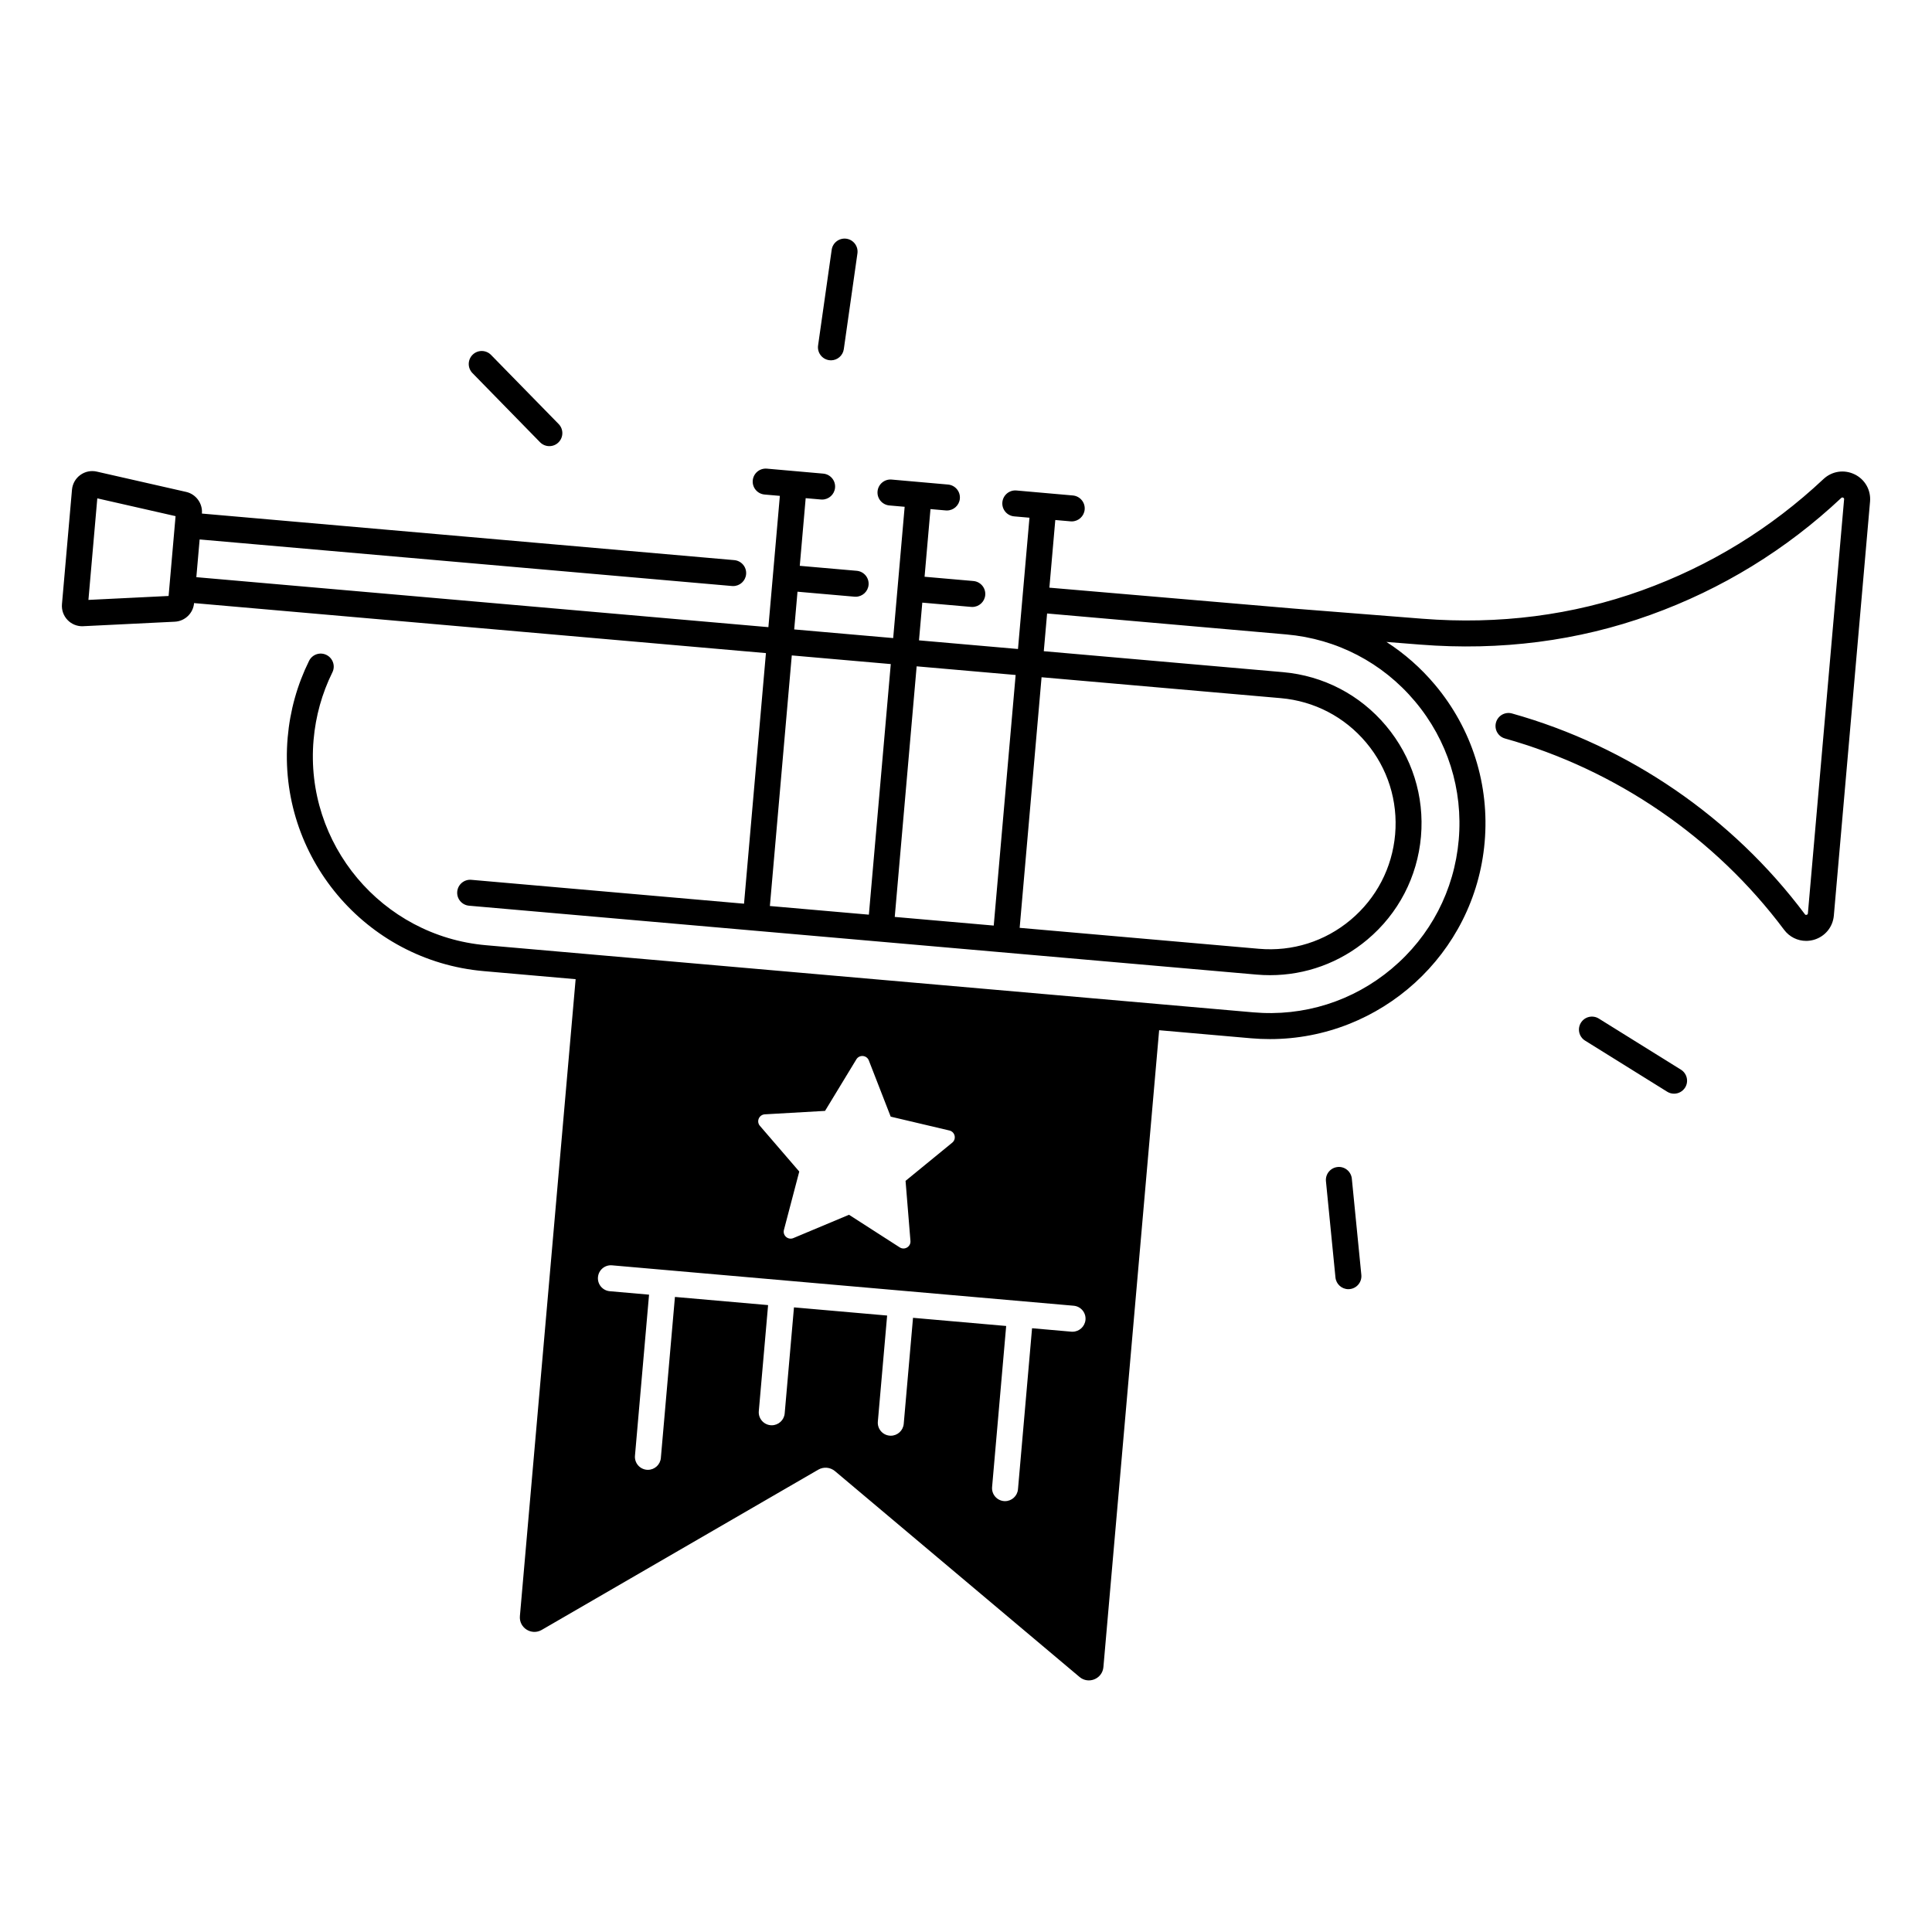 <?xml version="1.0" encoding="UTF-8"?>
<!-- Uploaded to: SVG Find, www.svgrepo.com, Generator: SVG Find Mixer Tools -->
<svg fill="#000000" width="800px" height="800px" version="1.1" viewBox="144 144 512 512" xmlns="http://www.w3.org/2000/svg">
 <g>
  <path d="m635.47 269.7c-2.766-1.34-5.992-0.848-8.234 1.258-13.953 13.098-30.148 23.035-48.168 29.52-18.254 6.574-37.816 9.094-58.156 7.488l-33.91-2.676c-0.316-0.031-64.906-5.551-64.906-5.551l1.566-17.93 4.055 0.355c0.098 0.012 0.207 0.012 0.305 0.012 1.762 0 3.266-1.348 3.426-3.141 0.168-1.898-1.238-3.562-3.129-3.731l-14.953-1.32c-1.898-0.168-3.562 1.238-3.731 3.129-0.168 1.898 1.238 3.562 3.129 3.731l4.055 0.355-1.871 21.363-1.172 13.43-26.234-2.293 0.875-9.996 12.949 1.133c0.098 0.012 0.207 0.012 0.305 0.012 1.762 0 3.266-1.348 3.426-3.141 0.168-1.898-1.238-3.562-3.129-3.731l-12.949-1.133 1.566-17.93 4.055 0.355c0.098 0.012 0.207 0.012 0.305 0.012 1.762 0 3.266-1.348 3.426-3.141 0.168-1.898-1.238-3.562-3.129-3.731l-14.953-1.32c-1.898-0.168-3.562 1.238-3.731 3.129-0.168 1.898 1.238 3.562 3.129 3.731l4.055 0.355-3.039 34.793-26.234-2.293 0.875-9.996 15.105 1.32c0.098 0.012 0.207 0.012 0.305 0.012 1.762 0 3.266-1.348 3.426-3.141 0.168-1.898-1.238-3.562-3.129-3.731l-15.105-1.32 1.566-17.93 4.055 0.355c0.098 0.012 0.207 0.012 0.305 0.012 1.762 0 3.266-1.348 3.426-3.141 0.168-1.898-1.238-3.562-3.129-3.731l-14.953-1.32c-1.898-0.156-3.562 1.238-3.731 3.129-0.168 1.898 1.238 3.562 3.129 3.731l4.055 0.355-3.039 34.793-151.6-13.246 0.875-9.996 141.09 12.34c0.098 0.012 0.207 0.012 0.305 0.012 1.762 0 3.266-1.348 3.426-3.141 0.168-1.898-1.238-3.562-3.129-3.731l-141.09-12.34v-0.012c0.234-2.668-1.566-5.137-4.184-5.727l-23.684-5.383c-1.516-0.344-3.109-0.02-4.367 0.906-1.258 0.914-2.055 2.332-2.195 3.887l-2.656 30.328c-0.137 1.555 0.402 3.09 1.484 4.211 1.023 1.062 2.422 1.652 3.887 1.652 0.09 0 0.176 0 0.266-0.012l24.266-1.191c2.676-0.129 4.879-2.242 5.106-4.922v-0.012l151.55 13.254-5.805 66.41-72.273-6.328c-1.898-0.168-3.562 1.238-3.731 3.129-0.168 1.898 1.238 3.562 3.129 3.731l208.7 18.254c1.199 0.109 2.391 0.156 3.57 0.156 9.426 0 18.469-3.277 25.781-9.418 8.227-6.906 13.273-16.602 14.219-27.305 0.934-10.707-2.352-21.125-9.258-29.363-6.906-8.234-16.602-13.273-27.305-14.219l-63.391-5.551 0.875-9.996 63.391 5.551c13.371 1.172 25.496 7.477 34.125 17.762 8.629 10.281 12.734 23.312 11.57 36.695-1.172 13.371-7.477 25.496-17.762 34.125-10.281 8.629-23.312 12.742-36.684 11.57l-203.34-17.789c-27.609-2.422-48.109-26.844-45.688-54.453 0.551-6.269 2.223-12.281 4.981-17.859 0.848-1.703 0.137-3.769-1.566-4.613-1.703-0.848-3.769-0.148-4.613 1.566-3.141 6.356-5.047 13.188-5.668 20.309-2.746 31.391 20.555 59.168 51.957 61.914l24.355 2.137-14.77 168.78c-0.277 3.109 3.07 5.234 5.777 3.672l73.297-42.469c1.406-0.816 3.168-0.66 4.418 0.383l64.816 54.555c2.391 2.008 6.051 0.492 6.328-2.617l14.77-168.78 24.355 2.137c1.684 0.148 3.367 0.215 5.019 0.215 29.285 0 54.289-22.465 56.887-52.172 1.328-15.203-3.344-30.023-13.156-41.723-3.758-4.477-8.098-8.285-12.871-11.355l8.953 0.707c21.312 1.684 41.852-0.965 61.027-7.883 18.902-6.809 35.906-17.23 50.547-30.977 0.078-0.07 0.234-0.215 0.512-0.078s0.254 0.336 0.246 0.441l-9.594 109.71c-0.012 0.098-0.031 0.316-0.324 0.395-0.297 0.09-0.414-0.078-0.473-0.156-19.188-25.664-46.75-44.555-77.617-53.203-1.832-0.512-3.731 0.551-4.242 2.391-0.512 1.832 0.551 3.731 2.391 4.242 29.41 8.246 55.676 26.242 73.957 50.695 1.418 1.891 3.57 2.941 5.844 2.941 0.68 0 1.359-0.098 2.035-0.285 2.953-0.848 5.039-3.367 5.305-6.426l9.594-109.71c0.266-3.043-1.34-5.887-4.106-7.227zm-446.79 32.238-21.246 1.043 2.352-26.914 20.742 4.715zm185.58 84.457-26.234-2.293 5.805-66.41 26.234 2.293zm33.09 2.891-26.234-2.293 5.805-66.41 26.234 2.293zm76.066-60.27c8.867 0.777 16.906 4.961 22.633 11.777 5.727 6.82 8.441 15.457 7.676 24.336-0.777 8.867-4.961 16.906-11.777 22.633-6.82 5.727-15.457 8.453-24.336 7.676l-63.391-5.551 5.805-66.41zm-98.137 143.84c0.129 1.523-1.555 2.539-2.844 1.711l-13.441-8.641-14.742 6.18c-1.418 0.59-2.894-0.688-2.5-2.176l4.062-15.457-10.43-12.113c-1.004-1.16-0.234-2.961 1.301-3.051l15.961-0.914 8.297-13.656c0.797-1.309 2.746-1.141 3.305 0.285l5.797 14.898 15.559 3.672c1.496 0.355 1.93 2.262 0.746 3.227l-12.367 10.117zm42.941 24.066c-0.098 0-0.207 0-0.305-0.012l-10.41-0.914-3.731 42.68c-0.156 1.789-1.664 3.141-3.426 3.141-0.098 0-0.207 0-0.305-0.012-1.898-0.168-3.297-1.84-3.129-3.731l3.731-42.676-24.688-2.164-2.461 28.102c-0.156 1.789-1.664 3.141-3.426 3.141-0.098 0-0.207 0-0.305-0.012-1.898-0.168-3.297-1.84-3.129-3.731l2.461-28.102-24.688-2.164-2.461 28.102c-0.156 1.789-1.664 3.141-3.426 3.141-0.098 0-0.207 0-0.305-0.012-1.898-0.168-3.297-1.84-3.129-3.731l2.461-28.102-24.688-2.164-3.731 42.676c-0.156 1.789-1.664 3.141-3.426 3.141-0.098 0-0.207 0-0.305-0.012-1.898-0.168-3.297-1.84-3.129-3.731l3.731-42.676-10.41-0.914c-1.898-0.168-3.297-1.84-3.129-3.731 0.168-1.898 1.832-3.297 3.731-3.129l122.34 10.707c1.898 0.168 3.297 1.84 3.129 3.731-0.168 1.801-1.672 3.156-3.445 3.156z"/>
  <path d="m287.12 261.2c0.68 0.688 1.566 1.031 2.461 1.031 0.867 0 1.742-0.324 2.41-0.984 1.359-1.328 1.387-3.512 0.059-4.871l-17.918-18.32c-1.328-1.359-3.512-1.387-4.871-0.059s-1.387 3.512-0.059 4.871z"/>
  <path d="m363.72 239.45c0.168 0.02 0.324 0.039 0.492 0.039 1.684 0 3.16-1.238 3.406-2.961l3.609-25.367c0.266-1.879-1.043-3.633-2.922-3.898-1.879-0.266-3.633 1.043-3.898 2.922l-3.609 25.367c-0.266 1.879 1.043 3.633 2.922 3.898z"/>
  <path d="m589.46 427.47-21.758-13.539c-1.613-1.004-3.738-0.512-4.742 1.102-1.004 1.613-0.512 3.738 1.102 4.742l21.758 13.539c0.57 0.355 1.191 0.523 1.82 0.523 1.152 0 2.273-0.582 2.934-1.625 1.004-1.613 0.5-3.738-1.113-4.742z"/>
  <path d="m498.48 453.27c-1.891 0.188-3.277 1.871-3.09 3.769l2.519 25.496c0.176 1.781 1.672 3.109 3.426 3.109 0.117 0 0.227-0.012 0.344-0.02 1.891-0.188 3.277-1.871 3.09-3.769l-2.519-25.496c-0.188-1.898-1.891-3.289-3.769-3.09z"/>
 </g>
</svg>